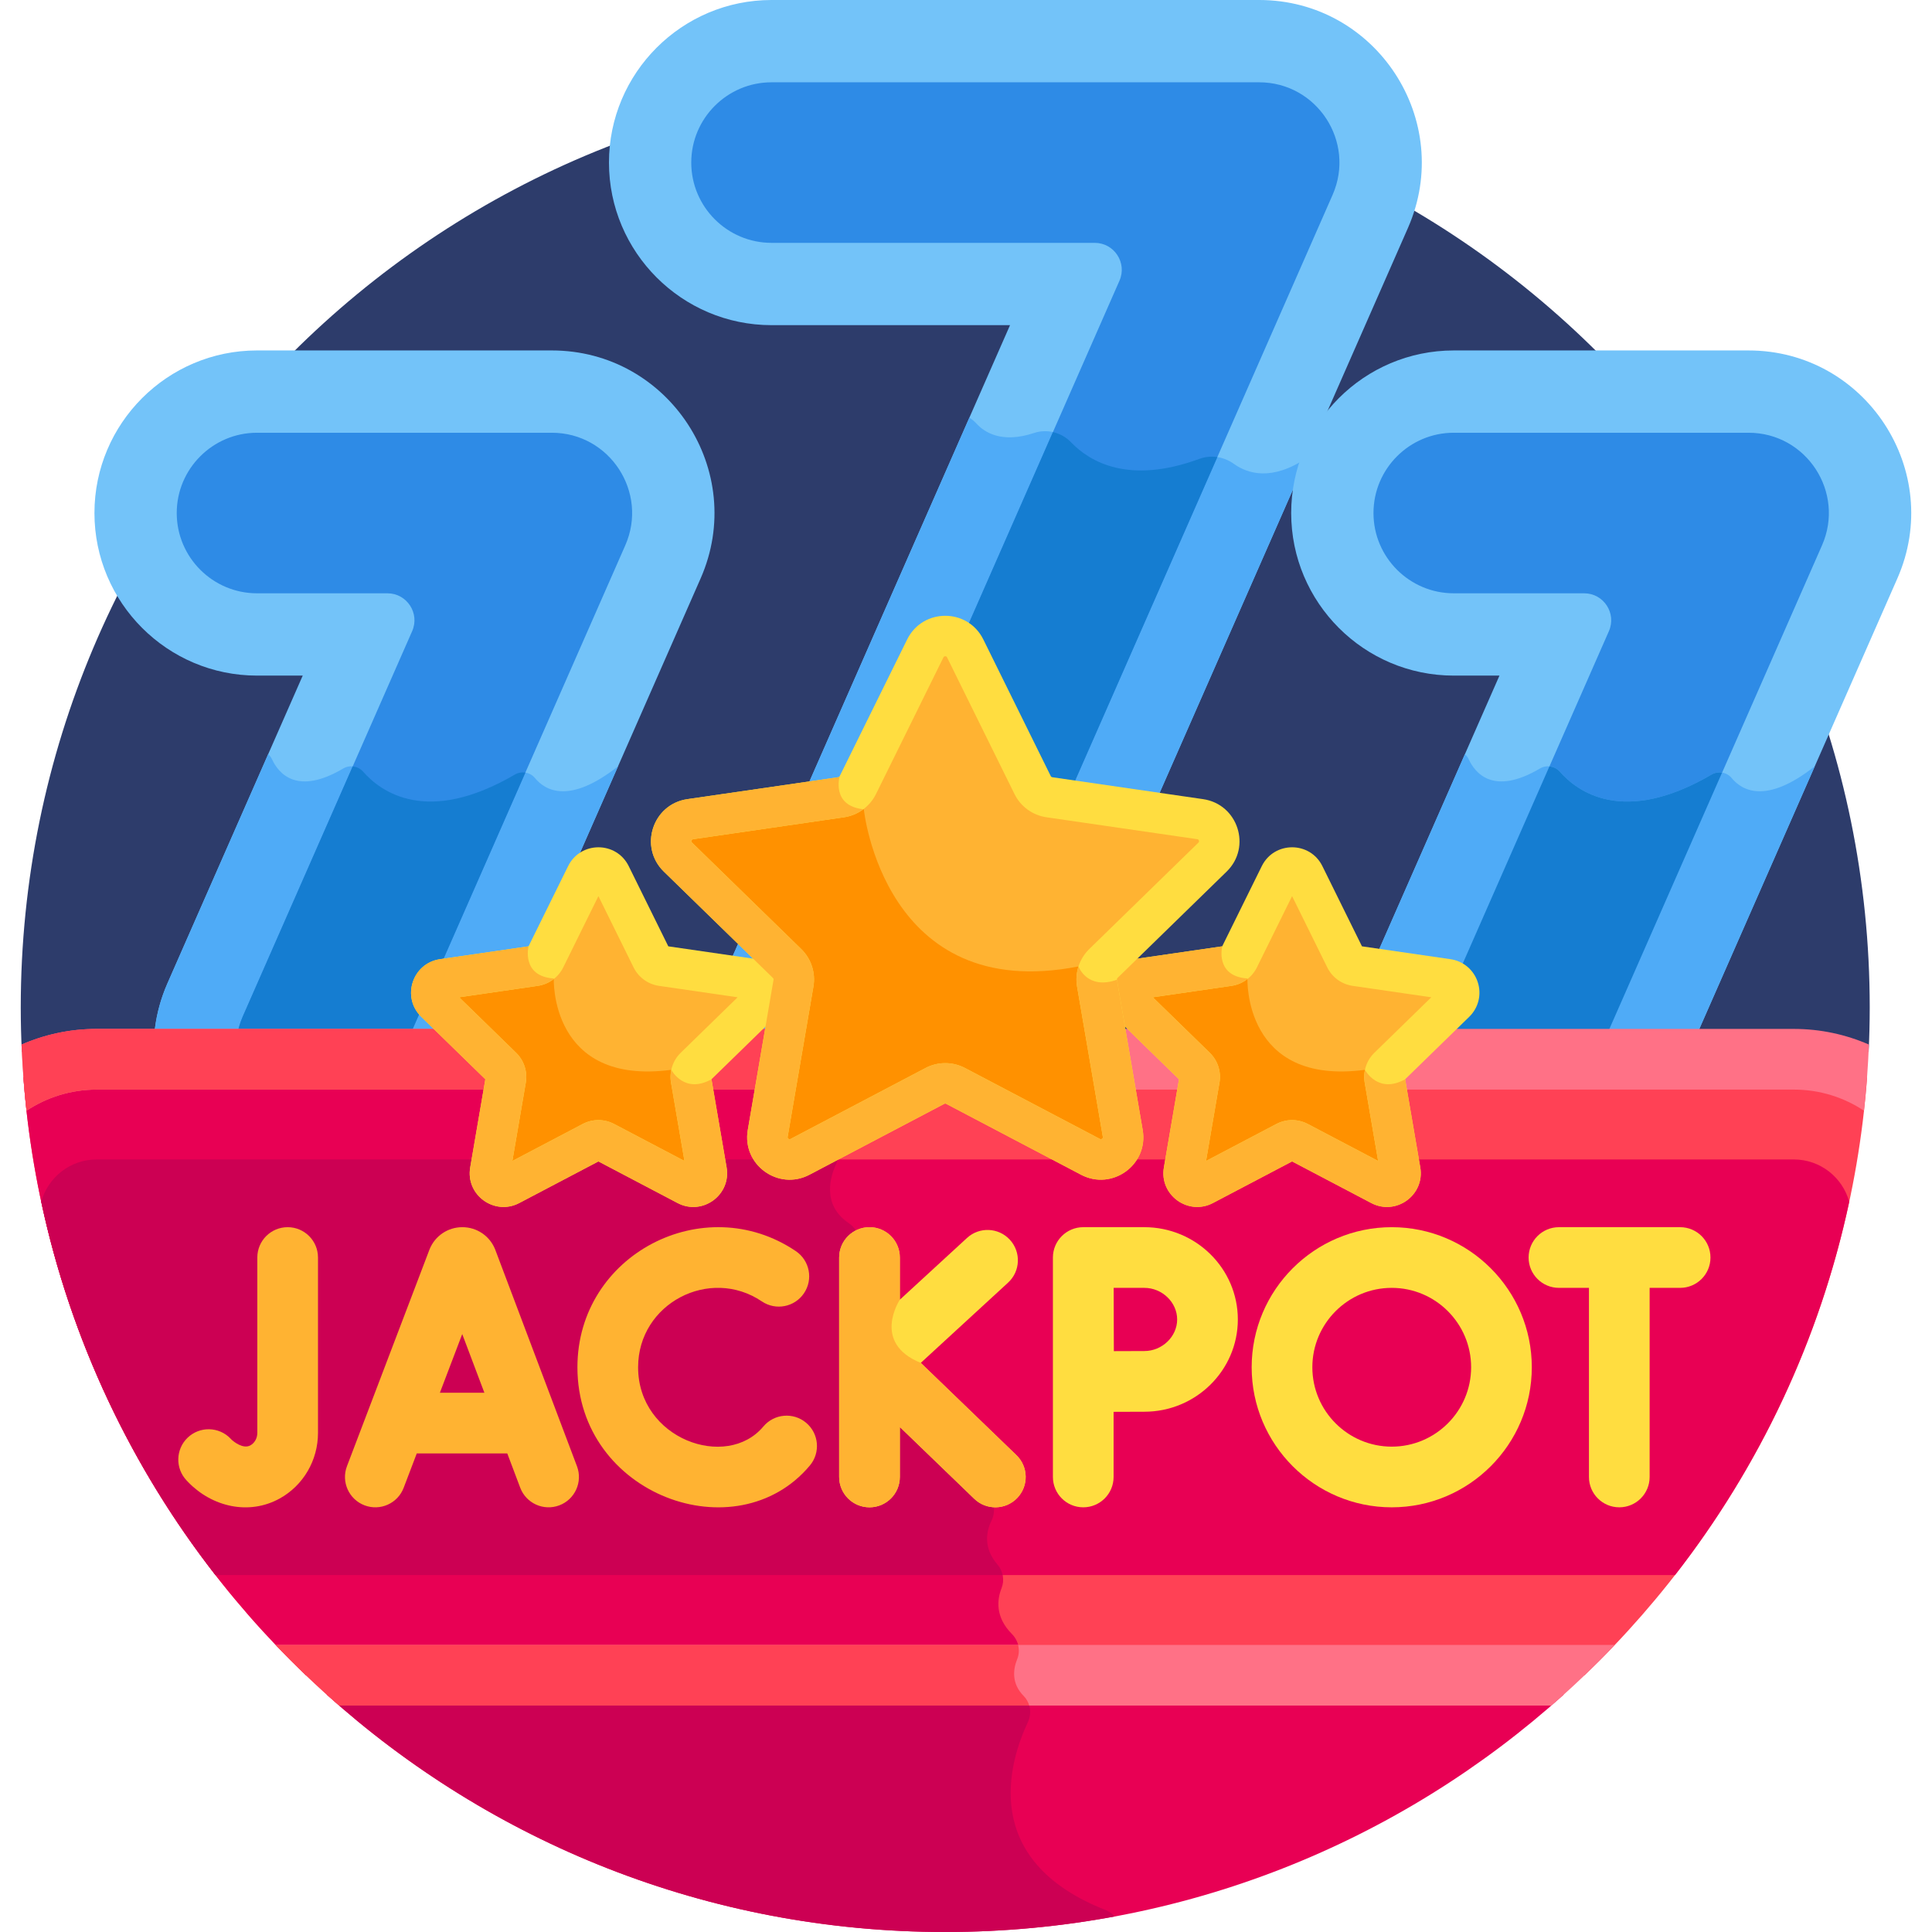 <?xml version="1.0" encoding="UTF-8"?> <svg xmlns="http://www.w3.org/2000/svg" id="Layer_1" height="512" viewBox="0 0 512 512" width="512"><path d="m25.641 274.671h449.717c7.102 0 13.798 1.486 19.852 4.118.185-3.907.288-7.835.288-11.787 0-135.309-109.69-244.998-244.998-244.998-135.31 0-244.999 109.689-244.999 244.998 0 3.954.102 7.883.288 11.791 6.057-2.635 12.755-4.122 19.852-4.122z" fill="#2d3c6b"></path><path d="m86.531 449.032c43.421 39.137 100.909 62.968 163.968 62.968s120.547-23.831 163.968-62.968z" fill="#e80054"></path><path d="m250.499 512c15.337 0 30.341-1.421 44.897-4.117-.644-.739-1.456-1.337-2.407-1.71-33.641-13.201-25.489-39.384-20.597-49.775 1.09-2.315.707-5.107-1.091-6.927-.144-.145-.271-.292-.401-.439h-184.369c43.421 39.137 100.909 62.968 163.968 62.968z" fill="#cc0053"></path><path d="m204.466 86.17h63.204l-76.683 174.445c-3.345 7.609-4.311 15.654-3.233 23.313h87.111l98.251-223.506c12.494-28.424-8.35-60.422-39.442-60.422h-129.208c-23.756 0-43.084 19.327-43.084 43.084 0 23.758 19.328 43.086 43.084 43.086z" fill="#73c3f9"></path><path d="m346.343 121.328c-9.28 6.268-15.718 4.208-19.358 1.597-2.668-1.914-6.071-2.447-9.153-1.314-18.765 6.897-29.086.724-33.999-4.409-2.511-2.624-6.35-3.608-9.796-2.46-8.53 2.841-13.14-.152-15.285-2.507-.55-.604-1.176-1.122-1.856-1.555l-65.909 149.936c-3.345 7.609-4.311 15.654-3.233 23.313h87.111z" fill="#4fabf7"></path><path d="m68.112 179.042h12.114l-35.859 81.573c-3.345 7.609-4.311 15.654-3.234 23.313h87.112l57.424-130.632c12.498-28.426-8.359-60.424-39.441-60.424h-78.116c-23.756 0-43.084 19.327-43.084 43.085 0 23.757 19.328 43.085 43.084 43.085z" fill="#73c3f9"></path><path d="m132.314 274.671 31.467-71.583c-12.862 10.12-19.253 6.459-22.022 3.092-1.295-1.573-3.564-1.939-5.323-.911-23.373 13.67-35.646 4.454-40.196-.767-1.32-1.515-3.545-1.867-5.273-.844-12.405 7.345-17.233 1.13-18.866-2.415-.247-.535-.603-.996-1.03-1.373l-26.702 60.744c-2.017 4.587-3.154 9.332-3.514 14.056h91.459z" fill="#4fabf7"></path><path d="m385.261 179.042h12.112l-35.858 81.572c-3.346 7.609-4.312 15.655-3.234 23.315h87.112l57.424-130.632c12.494-28.423-8.348-60.424-39.441-60.424h-78.115c-23.757 0-43.084 19.327-43.084 43.085 0 23.756 19.327 43.084 43.084 43.084z" fill="#73c3f9"></path><path d="m463.376 114.682h-78.115c-11.731 0-21.274 9.545-21.274 21.276s9.544 21.274 21.274 21.274h34.567c5.147 0 8.631 5.291 6.547 10.03l-44.894 102.128c-2.503 5.694-2.389 12.18.315 17.794l2.046 4.249h29.503l4.678.042 2.052-4.226c.136-.258.264-.518.358-.736l62.42-141.995c6.168-14.029-4.108-29.836-19.477-29.836z" fill="#2e8be6"></path><path d="m333.673 21.81h-129.207c-11.731 0-21.275 9.543-21.275 21.274 0 11.732 9.545 21.276 21.275 21.276h85.658c5.132 0 8.636 5.279 6.547 10.029l-85.72 195.003c-2.502 5.694-2.386 12.179.317 17.793l2.046 4.249h29.502l4.677.043 2.053-4.226c.129-.245.251-.492.359-.737l103.246-234.869c6.167-14.031-4.109-29.835-19.478-29.835z" fill="#2e8be6"></path><path d="m317.832 121.611c-18.765 6.897-29.086.724-33.999-4.409-1.317-1.376-3.001-2.287-4.799-2.69l-68.083 154.88c-2.503 5.694-2.386 12.179.317 17.793l2.046 4.249h29.502l4.677.043 2.053-4.226c.129-.245.251-.492.359-.737l72.699-165.38c-1.581-.24-3.217-.094-4.772.477z" fill="#157dd1"></path><path d="m146.228 114.682h-78.116c-11.731 0-21.275 9.545-21.275 21.276s9.545 21.274 21.275 21.274h34.567c5.147 0 8.631 5.291 6.547 10.03l-44.894 102.13c-2.502 5.694-2.387 12.179.316 17.793l2.046 4.249h29.503l4.699.062 2.041-4.264c.125-.239.244-.479.349-.717l62.42-141.995c6.164-14.031-4.108-29.838-19.478-29.838z" fill="#2e8be6"></path><path d="m62.793 274.671h45.698l30.738-69.925c-.937-.148-1.927.017-2.794.524-23.373 13.67-35.646 4.454-40.196-.767-.726-.834-1.729-1.301-2.771-1.395l-29.137 66.284c-.748 1.704-1.258 3.479-1.538 5.279z" fill="#157dd1"></path><path d="m449.454 274.671 31.467-71.583c-12.862 10.12-19.253 6.459-22.022 3.092-1.294-1.573-3.564-1.939-5.323-.911-23.373 13.67-35.646 4.454-40.196-.767-1.32-1.515-3.545-1.867-5.273-.844-12.405 7.345-17.233 1.13-18.866-2.415-.246-.535-.603-.996-1.03-1.373l-26.702 60.744c-2.017 4.587-3.155 9.332-3.514 14.056h91.459z" fill="#4fabf7"></path><path d="m453.575 205.27c-23.373 13.67-35.646 4.454-40.196-.767-.727-.834-1.729-1.301-2.771-1.395l-29.137 66.284c-.749 1.704-1.259 3.479-1.54 5.279h45.698l30.739-69.925c-.936-.148-1.926.017-2.793.524z" fill="#157dd1"></path><path d="m475.358 280.712h-449.717c-7.068 0-13.667 1.748-19.448 4.795 4.642 62.155 32.475 117.846 74.872 158.452h338.866c42.399-40.607 70.232-96.299 74.873-158.455-5.775-3.044-12.373-4.792-19.446-4.792z" fill="#ff4155"></path><path d="m6.193 285.507c4.642 62.155 32.475 117.846 74.873 158.452h187.701c-.071-1.559.3-3.04.811-4.295.925-2.271.328-4.889-1.401-6.628-4.483-4.509-3.95-9.126-2.752-12.161.836-2.12.402-4.544-1.089-6.267-3.818-4.415-2.977-8.752-1.568-11.646 1.161-2.384.731-5.231-1.113-7.136l-32.123-33.193c-1.132-1.17-1.765-2.733-1.765-4.361v-28.885c0-2.133-1.112-4.079-2.879-5.273-7.313-4.946-4.702-12.654-3.313-15.624.414-.885.626-1.847.605-2.824l-.539-24.953h-196c-7.068-.001-13.667 1.747-19.448 4.794z" fill="#e80054"></path><path d="m73.043 435.918c5.353 5.622 10.972 10.988 16.834 16.082h321.244c5.862-5.094 11.481-10.46 16.834-16.082z" fill="#ff7186"></path><path d="m89.877 452h182.881c-.265-.935-.745-1.809-1.456-2.529-3.304-3.343-2.826-7.098-1.723-9.807.494-1.213.542-2.522.227-3.746h-196.763c5.353 5.622 10.972 10.988 16.834 16.082z" fill="#ff4155"></path><path d="m25.641 272.671c-7.126 0-13.85 1.497-19.927 4.153.233 5.9.672 11.745 1.315 17.531 5.31-3.522 11.687-5.601 18.612-5.601h449.717c6.942 0 13.313 2.08 18.612 5.595.643-5.785 1.082-11.63 1.314-17.529-6.073-2.652-12.795-4.148-19.926-4.148h-449.717z" fill="#ff7186"></path><path d="m25.641 272.671c-7.126 0-13.85 1.497-19.927 4.153.233 5.9.672 11.745 1.315 17.531 5.31-3.522 11.687-5.601 18.612-5.601h196.173l-.347-16.082h-195.826z" fill="#ff4155"></path><path d="m57.1 417.406h386.797c22.265-28.588 38.322-62.241 46.168-98.941-1.759-6.366-7.583-11.199-14.707-11.199h-449.718c-7.125 0-12.95 4.835-14.707 11.202 7.847 36.698 23.903 70.351 46.167 98.938z" fill="#e80054"></path><path d="m221.998 307.265h-196.357c-7.125 0-12.95 4.835-14.708 11.202 7.847 36.699 23.903 70.352 46.168 98.939h208.606c-.211-1.017-.669-1.987-1.372-2.798-3.818-4.415-2.977-8.752-1.568-11.646 1.161-2.384.731-5.231-1.113-7.136l-32.123-33.193c-1.132-1.17-1.765-2.733-1.765-4.361v-28.885c0-2.133-1.112-4.079-2.879-5.273-7.313-4.946-4.702-12.654-3.313-15.624.185-.395.323-.806.424-1.225z" fill="#cc0053"></path><path d="m131.266 331.234c-.027-.073-.055-.146-.086-.218-1.449-3.524-4.845-5.801-8.655-5.801h-.009c-3.814.004-7.211 2.288-8.655 5.818-.024.06-.048.12-.071.18l-21.839 57.338c-1.581 4.15.502 8.796 4.652 10.377 4.148 1.582 8.796-.501 10.377-4.652l3.467-9.102h23.988l3.426 9.079c1.569 4.16 6.212 6.249 10.362 4.683 4.154-1.567 6.252-6.207 4.683-10.362zm-14.693 37.86 5.924-15.552 5.87 15.552z" fill="#ffb332"></path><path d="m244.015 361.177 23.137-21.267c3.27-3.005 3.484-8.091.478-11.361-3.004-3.271-8.092-3.484-11.361-.479l-17.802 16.363v-11.177c0-4.441-3.6-8.041-8.041-8.041s-8.041 3.6-8.041 8.041v58.158c0 4.441 3.6 8.041 8.041 8.041s8.041-3.6 8.041-8.041v-13.244l19.726 19.03c3.179 3.068 8.27 3.008 11.37-.204 3.083-3.195 2.992-8.286-.204-11.37z" fill="#ffdd40"></path><path d="m76.232 325.215c-4.441 0-8.041 3.6-8.041 8.041v46.482c0 1.406-.707 2.672-1.844 3.303-1.947 1.083-4.523-1.099-4.927-1.458l-.31-.326c-3.066-3.212-8.154-3.334-11.37-.269-3.213 3.066-3.334 8.155-.269 11.37l.453.475c6.297 6.467 16.022 8.824 24.228 4.27 6.242-3.466 10.12-10.119 10.12-17.365v-46.482c.001-4.441-3.598-8.041-8.04-8.041z" fill="#ffb332"></path><path d="m213.625 377.042c-3.403-2.852-8.475-2.404-11.328 1-9.751 11.646-33.193 3.354-33.193-15.706 0-16.937 19.006-26.766 32.796-17.449 3.68 2.486 8.678 1.518 11.164-2.162 2.486-3.679 1.518-8.678-2.162-11.164-24.327-16.434-57.88.87-57.88 30.776 0 33.94 42.202 49.199 61.603 26.034 2.852-3.405 2.404-8.476-1-11.329z" fill="#ffb332"></path><path d="m445.253 325.215h-32.117c-4.441 0-8.041 3.6-8.041 8.041s3.6 8.041 8.041 8.041h7.953v50.117c0 4.441 3.6 8.041 8.041 8.041s8.041-3.6 8.041-8.041v-50.117h8.082c4.441 0 8.041-3.6 8.041-8.041s-3.599-8.041-8.041-8.041z" fill="#ffdd40"></path><path d="m303.266 325.215h-16.193c-4.423 0-8.041 3.598-8.041 8.041v58.158c0 4.441 3.6 8.041 8.041 8.041s8.041-3.6 8.041-8.041v-17.264c3.04-.015 6.24-.028 8.152-.028 13.661 0 24.775-10.97 24.775-24.453.001-13.484-11.113-24.454-24.775-24.454zm0 32.825c-1.899 0-5.06.013-8.083.027-.016-3.136-.029-6.442-.029-8.398 0-1.666-.007-5.082-.017-8.372h8.129c4.713 0 8.693 3.834 8.693 8.372.001 4.538-3.98 8.371-8.693 8.371z" fill="#ffdd40"></path><path d="m368.825 325.215c-20.468 0-37.121 16.653-37.121 37.121s16.653 37.12 37.121 37.12 37.12-16.652 37.12-37.12c-.001-20.468-16.652-37.121-37.12-37.121zm0 58.159c-11.601 0-21.039-9.438-21.039-21.038 0-11.601 9.438-21.039 21.039-21.039 11.6 0 21.038 9.438 21.038 21.039-.001 11.6-9.438 21.038-21.038 21.038z" fill="#ffdd40"></path><path d="m115.387 265.633c-2.134-2.08-.957-5.704 1.992-6.132l24.374-3.542c1.171-.17 2.183-.906 2.707-1.967l10.901-22.087c1.319-2.672 5.128-2.672 6.448 0l10.9 22.087c.524 1.061 1.536 1.797 2.707 1.967l24.373 3.542c2.949.428 4.126 4.052 1.992 6.132l-17.637 17.192c-.847.826-1.234 2.016-1.034 3.182l4.163 24.275c.504 2.937-2.579 5.177-5.216 3.79l-21.801-11.461c-1.047-.551-2.299-.551-3.346 0l-21.801 11.461c-2.637 1.387-5.72-.853-5.216-3.79l4.164-24.275c.2-1.166-.187-2.356-1.034-3.182z" fill="#ffb332"></path><path d="m187.274 310.282-3.943-22.99c-3.673-.406-5.429-3.78-5.429-3.78-32.27 4.288-31.146-24.204-31.146-24.204-3.426-.23-5.185-1.611-6.064-3.195l-23.312 3.387c-2.949.428-4.126 4.052-1.992 6.132l17.637 17.192c.847.826 1.234 2.016 1.034 3.182l-4.164 24.275c-.503 2.937 2.579 5.176 5.216 3.79l21.801-11.461c1.047-.551 2.299-.551 3.346 0l21.801 11.461c2.636 1.388 5.719-.852 5.215-3.789z" fill="#ff9100"></path><path d="m124.611 309.376 4.007-23.36-16.973-16.545c-5.313-5.18-2.378-14.208 4.964-15.276l23.455-3.408 10.49-21.254c3.283-6.649 12.775-6.662 16.062.001l10.489 21.253 23.455 3.408c3.398.493 6.168 2.829 7.23 6.094 1.062 3.267.194 6.785-2.266 9.182l-16.972 16.544 4.006 23.361c1.256 7.313-6.43 12.895-12.993 9.441l-20.98-11.029-20.98 11.029c-6.538 3.44-14.255-2.102-12.994-9.441zm38.141-11.509 18.634 9.795-3.558-20.75c-.501-2.901.462-5.865 2.574-7.925l15.077-14.697-20.833-3.027c-2.916-.422-5.438-2.254-6.744-4.899l-9.317-18.879-9.317 18.879c-1.306 2.645-3.827 4.476-6.745 4.899l-20.832 3.027 15.076 14.696c2.111 2.056 3.074 5.019 2.576 7.926l-3.559 20.75 18.635-9.796c2.603-1.369 5.719-1.375 8.333.001zm-33.47-11.202h.011z" fill="#ffdd40"></path><path d="m116.608 254.196c-7.342 1.068-10.277 10.096-4.964 15.276l16.973 16.545-4.007 23.36c-1.26 7.339 6.456 12.881 12.994 9.441l20.98-11.029 20.98 11.029c6.563 3.454 14.249-2.128 12.993-9.441l-4.006-23.361c-7.167 3.997-10.573-2.358-10.646-2.496-.237 1.102-.274 2.252-.077 3.393l3.558 20.75-18.634-9.795c-2.614-1.376-5.73-1.37-8.335-.001l-18.635 9.796 3.559-20.75c.498-2.906-.465-5.87-2.576-7.926l-15.076-14.696 20.832-3.027c1.571-.228 3.018-.874 4.231-1.825.002-.078.003-.131.003-.131-8.667-.583-6.692-8.521-6.692-8.521z" fill="#ffb332"></path><path d="m299.218 265.633c-2.134-2.08-.956-5.704 1.992-6.132l24.374-3.542c1.171-.17 2.183-.906 2.707-1.967l10.901-22.087c1.319-2.672 5.129-2.672 6.448 0l10.9 22.087c.524 1.061 1.536 1.797 2.707 1.967l24.374 3.542c2.949.428 4.126 4.052 1.992 6.132l-17.637 17.192c-.847.826-1.234 2.016-1.034 3.182l4.163 24.275c.504 2.937-2.579 5.177-5.216 3.79l-21.801-11.461c-1.047-.551-2.298-.551-3.346 0l-21.801 11.461c-2.637 1.387-5.72-.853-5.216-3.79l4.164-24.275c.2-1.166-.187-2.356-1.034-3.182z" fill="#ffb332"></path><path d="m371.105 310.282-3.943-22.99c-3.673-.406-5.429-3.78-5.429-3.78-32.27 4.288-31.147-24.204-31.147-24.204-3.426-.23-5.185-1.611-6.064-3.195l-23.312 3.387c-2.949.428-4.126 4.052-1.992 6.132l17.637 17.192c.847.826 1.234 2.016 1.034 3.182l-4.164 24.275c-.503 2.937 2.579 5.176 5.216 3.79l21.801-11.461c1.047-.551 2.299-.551 3.346 0l21.801 11.461c2.637 1.388 5.72-.852 5.216-3.789z" fill="#ff9100"></path><path d="m308.442 309.376 4.007-23.36-16.973-16.545c-5.313-5.18-2.378-14.208 4.964-15.276l23.455-3.408 10.49-21.254c3.283-6.649 12.775-6.662 16.062.001l10.489 21.253 23.455 3.408c3.398.493 6.168 2.829 7.23 6.094 1.062 3.267.194 6.785-2.266 9.182l-16.972 16.544 4.006 23.361c1.256 7.313-6.43 12.895-12.993 9.441l-20.98-11.029-20.98 11.029c-6.538 3.44-14.255-2.102-12.994-9.441zm38.141-11.509 18.634 9.795-3.558-20.75c-.5-2.901.462-5.865 2.574-7.925l15.077-14.697-20.833-3.027c-2.916-.422-5.438-2.254-6.744-4.899l-9.317-18.879-9.317 18.879c-1.306 2.645-3.827 4.476-6.745 4.899l-20.832 3.027 15.076 14.696c2.111 2.056 3.074 5.019 2.576 7.926l-3.559 20.75 18.635-9.796c2.603-1.369 5.719-1.375 8.333.001zm-33.47-11.202h.012z" fill="#ffdd40"></path><path d="m300.44 254.196c-7.342 1.068-10.277 10.096-4.964 15.276l16.973 16.545-4.007 23.36c-1.26 7.339 6.456 12.881 12.994 9.441l20.98-11.029 20.98 11.029c6.563 3.454 14.249-2.128 12.993-9.441l-4.006-23.361c-7.167 3.997-10.573-2.358-10.646-2.496-.237 1.102-.274 2.252-.077 3.393l3.558 20.75-18.634-9.795c-2.614-1.376-5.73-1.37-8.335-.001l-18.635 9.796 3.559-20.75c.499-2.906-.465-5.87-2.576-7.926l-15.076-14.696 20.832-3.027c1.571-.228 3.018-.874 4.231-1.825.001-.078.003-.131.003-.131-8.667-.583-6.692-8.521-6.692-8.521z" fill="#ffb332"></path><path d="m179.664 227.144c-3.499-3.411-1.569-9.353 3.267-10.055l39.968-5.808c1.92-.279 3.58-1.485 4.438-3.225l17.875-36.217c2.163-4.382 8.41-4.382 10.573 0l17.874 36.217c.859 1.74 2.519 2.946 4.439 3.225l39.968 5.808c4.836.702 6.766 6.645 3.267 10.055l-28.921 28.191c-1.39 1.355-2.024 3.306-1.695 5.218l6.827 39.807c.826 4.816-4.229 8.489-8.554 6.215l-35.749-18.794c-1.717-.903-3.769-.903-5.486 0l-35.749 18.794c-4.325 2.274-9.38-1.399-8.554-6.215l6.828-39.807c.327-1.912-.306-3.863-1.696-5.218z" fill="#ffb332"></path><path d="m297.545 300.36-6.828-39.807c-.021-.123-.027-.246-.04-.368-3.663-.77-4.865-4.072-4.865-4.072-51.61 10.138-56.89-41.638-56.89-41.638-3.32-.332-5.039-1.678-5.896-3.22-.042.007-.083.02-.126.026l-39.968 5.808c-4.835.703-6.766 6.645-3.267 10.055l28.921 28.191c1.39 1.355 2.023 3.306 1.696 5.218l-6.828 39.807c-.826 4.816 4.229 8.489 8.554 6.215l35.749-18.794c1.717-.903 3.769-.903 5.486 0l35.748 18.794c4.325 2.274 9.38-1.399 8.554-6.215z" fill="#ff9100"></path><path d="m286.497 311.32-35.75-18.795c-.155-.082-.34-.082-.497 0l-35.748 18.795c-8.256 4.34-17.908-2.678-16.331-11.867l6.828-39.807c.029-.172-.027-.348-.153-.47l-28.923-28.194.001.001c-6.68-6.508-2.99-17.859 6.237-19.2l39.969-5.808c.174-.025.324-.134.401-.291l17.876-36.218c4.129-8.364 16.06-8.361 20.187 0l17.874 36.217c.078.158.228.267.402.292l39.968 5.808c9.231 1.342 12.916 12.693 6.237 19.2l-28.92 28.191c-.127.124-.183.298-.154.47l6.827 39.811c1.583 9.21-8.098 16.192-16.331 11.865zm-35.998-29.578c1.799 0 3.598.431 5.237 1.293l35.75 18.795c.103.054.294.155.562-.041.268-.195.233-.407.213-.521l-6.826-39.809c-.628-3.65.582-7.375 3.237-9.962l28.919-28.191c.084-.083.239-.232.136-.549-.103-.316-.316-.347-.431-.363l-39.967-5.808c-3.667-.532-6.836-2.834-8.477-6.158l-17.872-36.216c-.051-.104-.148-.298-.48-.298s-.428.195-.48.298l-17.874 36.217c-1.64 3.323-4.808 5.626-8.476 6.158l-39.967 5.808c-.443.065-.621.595-.296.911l.001.001 28.921 28.192c2.653 2.583 3.865 6.307 3.237 9.961l-6.827 39.808c-.019.114-.055.327.212.523.268.195.459.094.563.041l35.748-18.795c1.639-.863 3.438-1.295 5.237-1.295z" fill="#ffdd40"></path><g fill="#ffb332"><path d="m175.923 230.983-.001-.001z"></path><path d="m222.129 205.976-39.968 5.808c-9.227 1.342-12.917 12.692-6.238 19.2l28.922 28.193c.126.122.182.298.153.47l-6.828 39.807c-1.577 9.189 8.075 16.206 16.331 11.867l35.748-18.795c.157-.082.342-.082.498 0l35.75 18.795c8.233 4.326 17.914-2.655 16.33-11.866l-6.826-39.811c-7.909 2.79-10.182-3.51-10.189-3.529-.546 1.701-.69 3.531-.378 5.344l6.826 39.809c.02.114.056.327-.212.521-.268.196-.459.095-.562.041l-35.751-18.795c-1.64-.862-3.438-1.293-5.237-1.293s-3.598.431-5.238 1.293l-35.748 18.795c-.105.053-.295.154-.563-.041-.268-.196-.231-.408-.212-.522l6.828-39.809c.627-3.654-.584-7.378-3.237-9.961l-28.921-28.192-.001-.001c-.324-.316-.146-.846.296-.911l39.968-5.808c1.885-.273 3.634-1.021 5.116-2.129-8.583-.946-6.255-8.773-6.255-8.773-.078.159-.228.267-.402.293z"></path><path d="m238.467 344.434v-11.177c0-4.441-3.6-8.041-8.041-8.041s-8.041 3.6-8.041 8.041v58.158c0 4.441 3.6 8.041 8.041 8.041s8.041-3.6 8.041-8.041v-13.244l19.726 19.03c3.179 3.068 8.27 3.008 11.369-.204 3.084-3.195 2.993-8.286-.204-11.37l-25.343-24.451c-13.158-5.297-5.548-16.742-5.548-16.742z"></path></g></svg> 